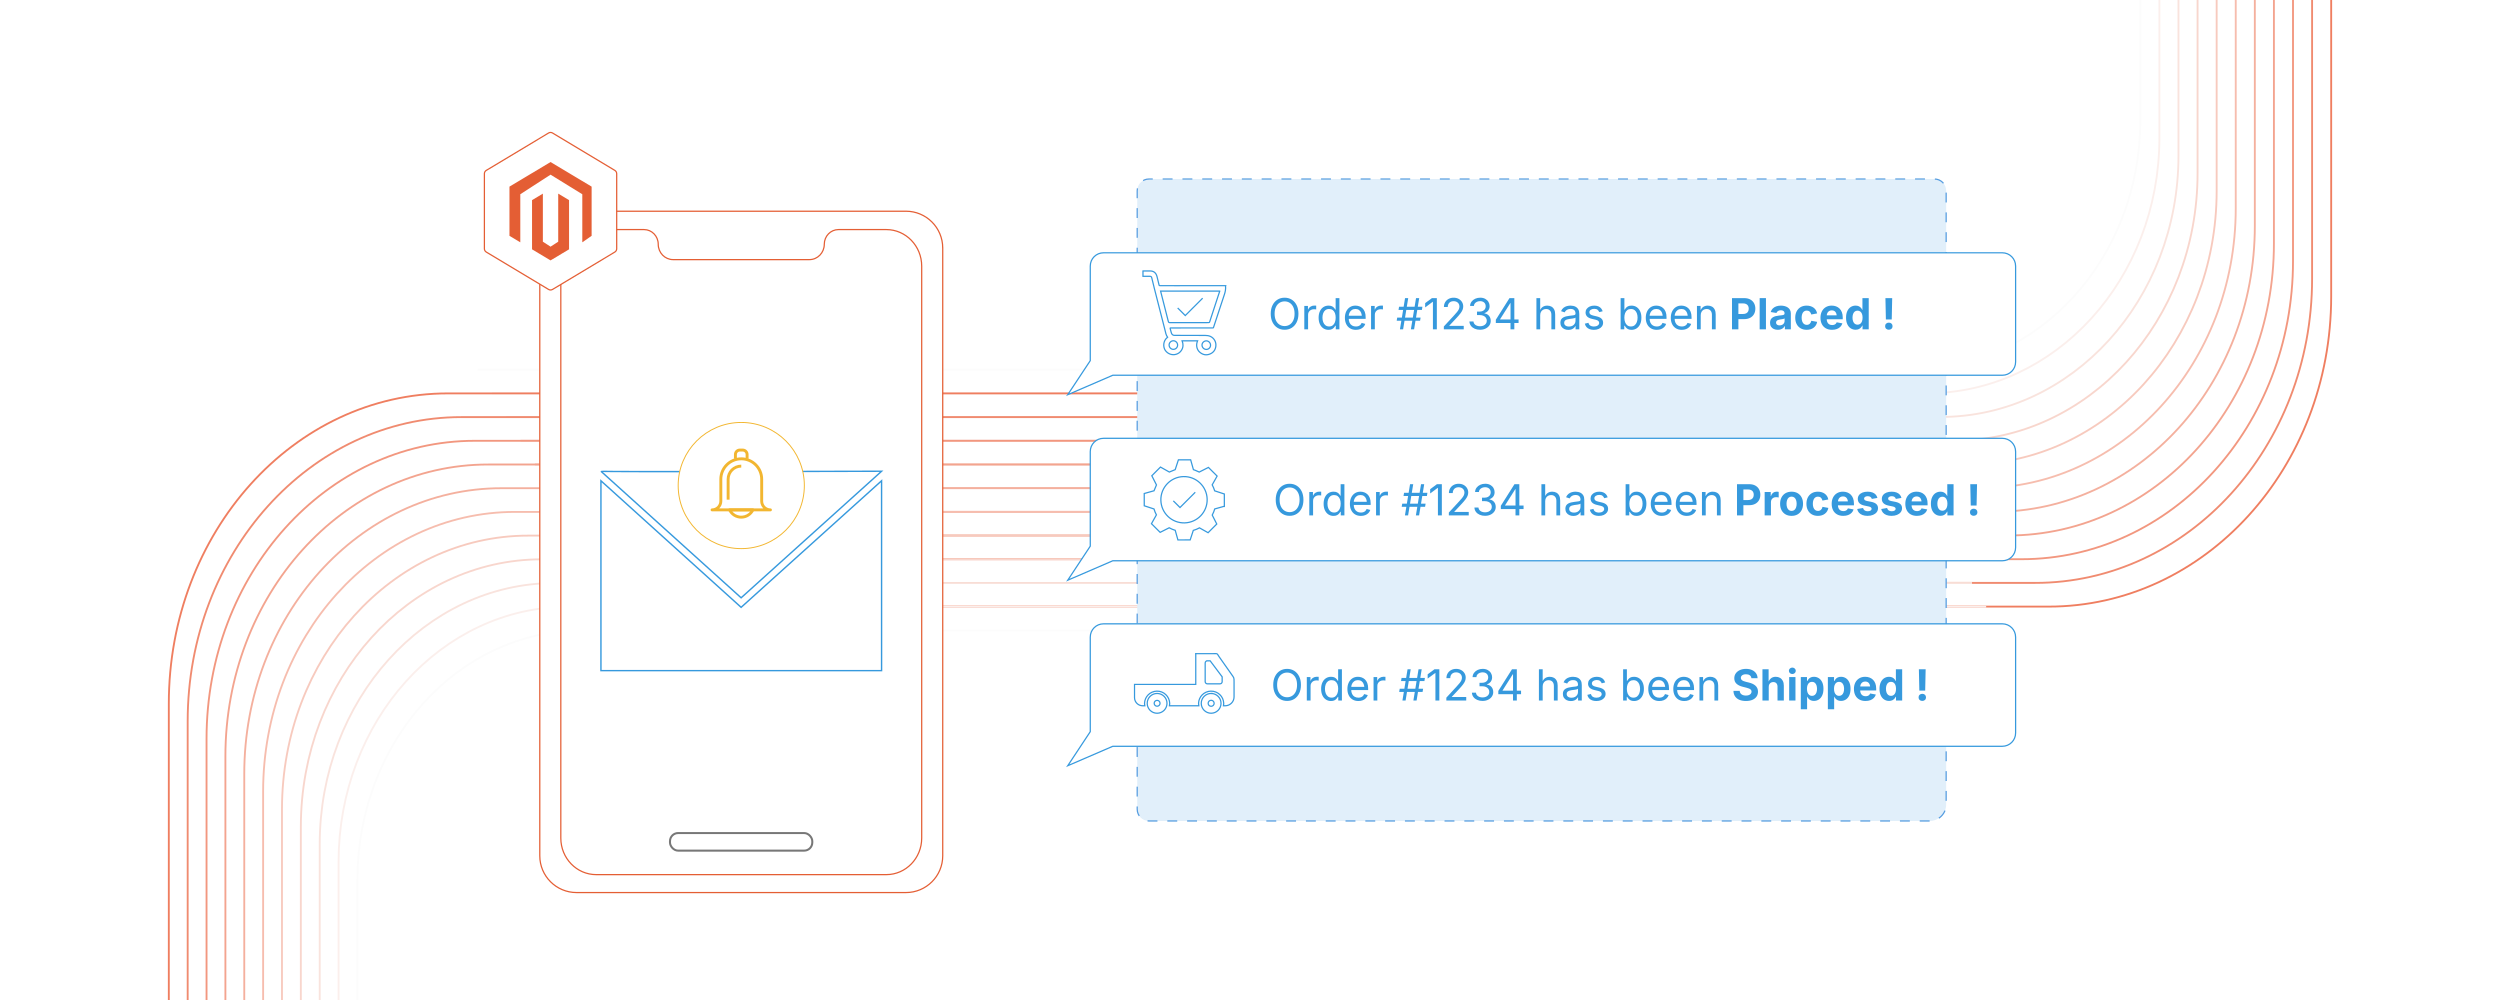 <?xml version="1.0" encoding="UTF-8"?><svg id="Layer_1" xmlns="http://www.w3.org/2000/svg" xmlns:xlink="http://www.w3.org/1999/xlink" viewBox="0 0 1000 400"><defs><filter id="drop-shadow-1" filterUnits="userSpaceOnUse"><feOffset dx="0" dy="5"/><feGaussianBlur result="blur" stdDeviation="4"/><feFlood flood-color="#333" flood-opacity=".09"/><feComposite in2="blur" operator="in"/><feComposite in="SourceGraphic"/></filter><filter id="drop-shadow-2" filterUnits="userSpaceOnUse"><feOffset dx="0" dy="5.722"/><feGaussianBlur result="blur-2" stdDeviation="4.577"/><feFlood flood-color="#333" flood-opacity=".09"/><feComposite in2="blur-2" operator="in"/><feComposite in="SourceGraphic"/></filter><filter id="drop-shadow-3" filterUnits="userSpaceOnUse"><feOffset dx="0" dy="5"/><feGaussianBlur result="blur-3" stdDeviation="4"/><feFlood flood-color="#333" flood-opacity=".09"/><feComposite in2="blur-3" operator="in"/><feComposite in="SourceGraphic"/></filter><filter id="drop-shadow-4" filterUnits="userSpaceOnUse"><feOffset dx="0" dy="5"/><feGaussianBlur result="blur-4" stdDeviation="4"/><feFlood flood-color="#333" flood-opacity=".09"/><feComposite in2="blur-4" operator="in"/><feComposite in="SourceGraphic"/></filter><filter id="drop-shadow-5" filterUnits="userSpaceOnUse"><feOffset dx="0" dy="5"/><feGaussianBlur result="blur-5" stdDeviation="4"/><feFlood flood-color="#333" flood-opacity=".09"/><feComposite in2="blur-5" operator="in"/><feComposite in="SourceGraphic"/></filter><filter id="drop-shadow-6" filterUnits="userSpaceOnUse"><feOffset dx="0" dy="5"/><feGaussianBlur result="blur-6" stdDeviation="4"/><feFlood flood-color="#333" flood-opacity=".09"/><feComposite in2="blur-6" operator="in"/><feComposite in="SourceGraphic"/></filter></defs><path d="M932.473,0v118.547c0,68.537-50.611,124.097-113.043,124.097H248.286" fill="none" stroke="#ef7e60" stroke-linejoin="round" stroke-width=".75"/><path d="M924.838,0v111.505c0,67.19-49.616,121.657-110.821,121.657H242.564" fill="none" stroke="#f08b70" stroke-linejoin="round" stroke-width=".75"/><path d="M917.203,0v104.463c0,65.842-48.621,119.218-108.598,119.218H236.842" fill="none" stroke="#f2977f" stroke-linejoin="round" stroke-width=".75"/><path d="M909.567,0v97.42c0,64.495-47.626,116.778-106.376,116.778H231.12" fill="none" stroke="#f3a48f" stroke-linejoin="round" stroke-width=".75"/><path d="M901.932,0v90.378c0,63.147-46.631,114.338-104.153,114.338H225.398" fill="none" stroke="#f4b09e" stroke-linejoin="round" stroke-width=".75"/><path d="M894.297,0v83.336c0,61.8-45.636,111.898-101.931,111.898H219.676" fill="none" stroke="#f6bdae" stroke-linejoin="round" stroke-width=".75"/><path d="M886.662,0v76.294c0,60.452-44.641,109.458-99.708,109.458H213.954" fill="none" stroke="#f7cabe" stroke-linejoin="round" stroke-width=".75"/><path d="M879.026,0v69.252c0,59.105-43.646,107.018-97.485,107.018H208.232" fill="none" stroke="#f8d6cd" stroke-linejoin="round" stroke-width=".75"/><path d="M871.391,0v62.21c0,57.757-42.651,104.578-95.263,104.578H202.51" fill="none" stroke="#f9e3dd" stroke-linejoin="round" stroke-width=".75"/><path d="M863.756,0v55.168c0,56.41-41.656,102.139-93.04,102.139H196.788" fill="none" stroke="#fbefec" stroke-linejoin="round" stroke-width=".75"/><path d="M856.12,0v48.126c0,55.062-40.661,99.699-90.818,99.699H191.065" fill="none" stroke="#fcfcfc" stroke-linejoin="round" stroke-width=".75"/><path d="M67.527,400l0-118.547c0-68.537,50.009-124.097,111.699-124.097l564.351 0" fill="none" stroke="#ef7e60" stroke-linejoin="round" stroke-width=".75"/><path d="M75.071,400l0-111.505c0-67.19,49.026-121.657,109.503-121.657l564.657 0" fill="none" stroke="#f08b70" stroke-linejoin="round" stroke-width=".75"/><path d="M82.616,400l0-104.463c0-65.842,48.043-119.218,107.306-119.217l564.962 0" fill="none" stroke="#f2977f" stroke-linejoin="round" stroke-width=".75"/><path d="M90.16,400l0-97.42c0-64.495,47.06-116.778,105.11-116.778l565.268 0" fill="none" stroke="#f3a48f" stroke-linejoin="round" stroke-width=".75"/><path d="M97.705,400l0-90.378c0-63.147,46.076-114.338,102.914-114.338l565.573 0" fill="none" stroke="#f4b09e" stroke-linejoin="round" stroke-width=".75"/><path d="M105.249,400l0-83.336c0-61.8,45.093-111.898,100.718-111.898l565.879 0" fill="none" stroke="#f6bdae" stroke-linejoin="round" stroke-width=".75"/><path d="M112.794,400l0-76.294c0-60.452,44.11-109.458,98.522-109.458l566.185 0" fill="none" stroke="#f7cabe" stroke-linejoin="round" stroke-width=".75"/><path d="M120.338,400l0-69.252c0-59.105,43.127-107.018,96.326-107.018l566.49 0" fill="none" stroke="#f8d6cd" stroke-linejoin="round" stroke-width=".75"/><path d="M127.883,400l0-62.21c0-57.757,42.143-104.578,94.13-104.578l566.796 0" fill="none" stroke="#f9e3dd" stroke-linejoin="round" stroke-width=".75"/><path d="M135.427,400l0-55.168c0-56.41,41.16-102.139,91.934-102.139l567.102 0" fill="none" stroke="#fbefec" stroke-linejoin="round" stroke-width=".75"/><path d="M142.972,400l0-48.126c0-55.062,40.177-99.699,89.738-99.699l567.407 0" fill="none" stroke="#fcfcfc" stroke-linejoin="round" stroke-width=".75"/><g filter="url(#drop-shadow-1)"><path d="M377.092,94.215v243.098c0,8.125-6.584,14.71-14.71,14.71h-131.758c-8.125,0-14.71-6.584-14.71-14.71V94.215c0-8.125,6.584-14.729,14.71-14.729h131.758c8.125,0,14.71,6.603,14.71,14.729Z" fill="#fff" stroke="#e45e34" stroke-miterlimit="10" stroke-width=".5"/><path d="M368.68,101.475v228.755c0,8.077-6.341,14.624-14.163,14.624h-116.029c-7.822,0-14.163-6.548-14.163-14.624V101.475c0-8.093,6.344-14.644,14.163-14.644h19.123c3.137,0,5.68,2.626,5.68,5.865v0c0,3.397,2.667,6.151,5.956,6.151h54.511c3.282,0,5.956-2.742,5.956-6.151v-0c0-3.239,2.543-5.865,5.68-5.865h19.123c7.819,0,14.163,6.551,14.163,14.644Z" fill="#fff" stroke="#e45e34" stroke-miterlimit="10" stroke-width=".5"/><rect x="267.999" y="328.223" width="56.916" height="7.03" rx="3.245" ry="3.245" fill="#fff" stroke="#777" stroke-miterlimit="10" stroke-width=".818"/></g><path d="M352.631,188.495l-56.181,50.626-56.073-50.626c.358.358,112.254 0,112.254 0Z" fill="#fff" stroke="#3699dd" stroke-miterlimit="10" stroke-width=".572"/><polygon points="352.629 192.309 352.629 268.248 240.375 268.248 240.375 192.309 296.448 242.935 352.629 192.309" fill="#fff" stroke="#3699dd" stroke-miterlimit="10" stroke-width=".572"/><g filter="url(#drop-shadow-2)"><circle cx="296.503" cy="188.494" r="25.234" fill="#fff" stroke="#f2b630" stroke-miterlimit="10" stroke-width=".389"/><g id="Layer_2"><g id="_1"><path d="M299.421,177.803h-1.167v-1.751c0-.645-.523-1.167-1.167-1.167h-1.167c-.645,0-1.167.523-1.167,1.167v1.751h-1.167v-1.751c0-1.289,1.045-2.334,2.334-2.334h1.167c1.289,0,2.334,1.045,2.334,2.334v1.751Z" fill="#f2b630" stroke-width="0"/><path d="M308.175,198.814h-23.345c-.322,0-.584-.261-.584-.584s.261-.584.584-.584c1.612,0,2.918-1.306,2.918-2.918v-8.754c0-4.835,3.919-8.754,8.754-8.754s8.754,3.919,8.754,8.754v8.754c0,1.612,1.306,2.918,2.918,2.918.322,0,.584.261.584.584s-.261.584-.584.584ZM287.685,197.646h17.637c-.786-.768-1.23-1.819-1.231-2.918v-8.754c0-4.19-3.397-7.587-7.587-7.587s-7.587,3.397-7.587,7.587v8.754c-.001,1.099-.445,2.151-1.231,2.918Z" fill="#f2b630" stroke-width="0"/><path d="M291.834,194.145h-1.167v-8.171c0-3.223,2.613-5.836,5.836-5.836v1.167c-2.579,0-4.669,2.09-4.669,4.669v8.171ZM296.503,201.732c-2.21.002-4.227-1.258-5.194-3.245-.095-.186-.084-.408.029-.584.111-.164.298-.261.496-.257h9.338c.202-0.0.389.103.496.274.104.181.104.403,0,.584-.968,1.971-2.97,3.221-5.165,3.227ZM292.89,198.814c1.577,1.995,4.473,2.334,6.468.757.281-.222.535-.476.757-.757h-7.225Z" fill="#f2b630" stroke-width="0"/></g></g></g><g filter="url(#drop-shadow-3)"><path d="M193.758,94.502v-30.03c0-.538.282-1.036.743-1.313l24.928-14.963c.485-.291,1.091-.291,1.576,0l24.928,14.963c.461.277.743.775.743,1.313v30.03c0,.538-.282,1.036-.743,1.313l-24.928,14.963c-.485.291-1.091.291-1.576,0l-24.928-14.963c-.461-.277-.743-.775-.743-1.313Z" fill="#fff" stroke="#e45e34" stroke-miterlimit="10" stroke-width=".5"/><g id="LOGO"><polygon points="236.648 69.651 236.648 89.333 232.921 91.929 232.921 72.699 220.217 64.867 208.119 72.699 208.119 91.929 203.786 89.333 203.786 69.651 220.217 59.811 236.648 69.651" fill="#e45e34" stroke-width="0"/><polygon points="227.62 75.047 227.62 94.728 224.623 96.522 220.217 99.162 215.808 96.522 212.814 94.728 212.814 75.047 217.147 72.45 217.147 91.68 220.217 93.666 223.286 91.68 223.286 72.45 227.62 75.047" fill="#e45e34" stroke-width="0"/></g></g><path d="M771.853,120.746h-312.264c-2.602,0-4.711-2.109-4.711-4.711v-39.721c0-2.602,2.109-4.711,4.711-4.711h314.163c2.602,0,4.711,2.109,4.711,4.711v37.823c0,3.65-2.959,6.609-6.609,6.609Z" fill="#e1effa" stroke-width="0"/><path d="M771.853,120.746h-312.264c-2.602,0-4.711-2.109-4.711-4.711v-39.721c0-2.602,2.109-4.711,4.711-4.711h314.163c2.602,0,4.711,2.109,4.711,4.711v37.823c0,3.65-2.959,6.609-6.609,6.609Z" fill="none" stroke="#559ce0" stroke-dasharray="0 0 3.96 3.96" stroke-miterlimit="10" stroke-width=".5"/><path d="M771.853,189.963h-312.264c-2.602,0-4.711-2.109-4.711-4.711v-39.721c0-2.602,2.109-4.711,4.711-4.711h314.163c2.602,0,4.711,2.109,4.711,4.711v37.823c0,3.65-2.959,6.609-6.609,6.609Z" fill="#e1effa" stroke-width="0"/><path d="M771.853,189.963h-312.264c-2.602,0-4.711-2.109-4.711-4.711v-39.721c0-2.602,2.109-4.711,4.711-4.711h314.163c2.602,0,4.711,2.109,4.711,4.711v37.823c0,3.65-2.959,6.609-6.609,6.609Z" fill="none" stroke="#559ce0" stroke-dasharray="0 0 3.96 3.96" stroke-miterlimit="10" stroke-width=".5"/><path d="M771.853,259.18h-312.264c-2.602,0-4.711-2.109-4.711-4.711v-39.721c0-2.602,2.109-4.711,4.711-4.711h314.163c2.602,0,4.711,2.109,4.711,4.711v37.823c0,3.65-2.959,6.609-6.609,6.609Z" fill="#e1effa" stroke-width="0"/><path d="M771.853,259.18h-312.264c-2.602,0-4.711-2.109-4.711-4.711v-39.721c0-2.602,2.109-4.711,4.711-4.711h314.163c2.602,0,4.711,2.109,4.711,4.711v37.823c0,3.65-2.959,6.609-6.609,6.609Z" fill="none" stroke="#559ce0" stroke-dasharray="0 0 3.96 3.96" stroke-miterlimit="10" stroke-width=".5"/><path d="M771.853,328.396h-312.264c-2.602,0-4.711-2.109-4.711-4.711v-39.721c0-2.602,2.109-4.711,4.711-4.711h314.163c2.602,0,4.711,2.109,4.711,4.711v37.823c0,3.65-2.959,6.609-6.609,6.609Z" fill="#e1effa" stroke-width="0"/><path d="M771.853,328.396h-312.264c-2.602,0-4.711-2.109-4.711-4.711v-39.721c0-2.602,2.109-4.711,4.711-4.711h314.163c2.602,0,4.711,2.109,4.711,4.711v37.823c0,3.65-2.959,6.609-6.609,6.609Z" fill="none" stroke="#559ce0" stroke-dasharray="0 0 3.96 3.96" stroke-miterlimit="10" stroke-width=".5"/><g filter="url(#drop-shadow-4)"><path d="M806.242,249.843v38.36c0,2.94-2.38,5.31-5.31,5.31h-355.815l-18.02,7.78,9.01-13.62v-37.83c0-2.94,2.37-5.31,5.31-5.31h359.515c2.93,0,5.31,2.37,5.31,5.31Z" fill="#fff" stroke="#3699dd" stroke-miterlimit="10" stroke-width=".5"/><path d="M514.841,275.377c-1.067,0-2.019-.259-2.854-.775-.835-.518-1.493-1.255-1.974-2.214-.481-.958-.722-2.097-.722-3.416,0-1.324.24-2.466.722-3.425.48-.958,1.139-1.697,1.974-2.217.836-.52,1.787-.779,2.854-.779s2.018.26,2.851.779,1.488,1.259,1.966,2.217c.478.959.717,2.101.717,3.425,0,1.319-.239,2.458-.717,3.416-.478.959-1.133,1.696-1.966,2.214-.833.517-1.783.775-2.851.775ZM514.841,273.901c.743,0,1.415-.188,2.017-.566.601-.377,1.078-.933,1.434-1.668.354-.734.532-1.633.532-2.695,0-1.073-.178-1.977-.532-2.712-.355-.734-.833-1.291-1.434-1.668-.602-.377-1.273-.566-2.017-.566-.749,0-1.425.19-2.028.57s-1.083.938-1.438,1.673c-.355.734-.533,1.636-.533,2.703,0,1.062.178,1.959.533,2.691.354.732.834,1.288,1.438,1.668s1.279.57,2.028.57Z" fill="#3699dd" stroke-width="0"/><path d="M522.721,275.209v-9.372h1.459v1.441h.101c.173-.475.482-.856.927-1.145.444-.287.945-.432,1.505-.432.111,0,.244.003.397.009.154.006.275.011.365.017v1.518c-.045-.012-.157-.028-.336-.051s-.368-.033-.569-.033c-.447,0-.849.094-1.203.281-.355.187-.633.444-.834.771-.201.327-.302.703-.302,1.128v5.868h-1.51Z" fill="#3699dd" stroke-width="0"/><path d="M532.412,275.41c-.776,0-1.464-.198-2.062-.595-.598-.397-1.064-.959-1.399-1.686-.336-.727-.503-1.587-.503-2.582,0-.989.169-1.846.507-2.569s.807-1.281,1.404-1.673c.598-.391,1.285-.587,2.062-.587.609,0,1.093.101,1.45.302.357.202.633.43.825.684.193.255.34.466.44.633h.117v-4.619h1.51v12.491h-1.459v-1.45h-.168c-.101.173-.25.39-.448.649s-.478.492-.839.696c-.36.204-.839.306-1.438.306ZM532.639,274.06c.57,0,1.051-.149,1.442-.448.391-.299.687-.714.888-1.245s.302-1.143.302-1.836-.099-1.298-.297-1.815c-.198-.517-.493-.92-.885-1.211s-.875-.436-1.45-.436c-.593,0-1.086.153-1.479.461-.395.307-.689.722-.885,1.244-.195.523-.293,1.108-.293,1.757,0,.653.099,1.248.297,1.781.199.534.496.959.894,1.274.396.315.886.474,1.467.474Z" fill="#3699dd" stroke-width="0"/><path d="M543.353,275.41c-.905,0-1.687-.201-2.343-.604-.657-.402-1.163-.964-1.518-1.686-.355-.721-.532-1.562-.532-2.522,0-.962.173-1.809.52-2.541.347-.731.837-1.305,1.472-1.718.634-.414,1.376-.621,2.226-.621.497,0,.987.083,1.471.248s.923.43,1.316.796c.395.366.708.849.943,1.446.234.598.352,1.33.352,2.196v.629h-7.276v-1.274h6.464l-.704.47c0-.615-.097-1.161-.29-1.639-.192-.479-.479-.853-.858-1.124-.381-.271-.853-.406-1.417-.406s-1.048.139-1.45.415-.71.637-.923,1.081c-.212.444-.318.921-.318,1.43v.847c0,.693.12,1.281.36,1.765s.577.85,1.011,1.099c.433.248.935.373,1.505.373.368,0,.704-.054,1.006-.16.302-.105.562-.267.779-.481s.386-.482.503-.801l1.459.402c-.146.47-.392.883-.738,1.241-.347.357-.775.637-1.286.838-.512.201-1.089.302-1.731.302Z" fill="#3699dd" stroke-width="0"/><path d="M549.422,275.209v-9.372h1.459v1.441h.101c.173-.475.482-.856.927-1.145.444-.287.945-.432,1.505-.432.111,0,.244.003.397.009.154.006.275.011.365.017v1.518c-.045-.012-.157-.028-.336-.051s-.368-.033-.569-.033c-.447,0-.849.094-1.203.281-.355.187-.633.444-.834.771-.201.327-.302.703-.302,1.128v5.868h-1.51Z" fill="#3699dd" stroke-width="0"/><path d="M559.675,271.764l.209-1.258h9.356l-.21,1.258h-9.355ZM560.412,267.437l.21-1.274h9.339l-.192,1.274h-9.356ZM560.974,275.209l2.046-12.491h1.266l-2.045,12.491h-1.267ZM565.351,275.209l2.062-12.491h1.267l-2.046,12.491h-1.282Z" fill="#3699dd" stroke-width="0"/><path d="M575.737,262.718v12.491h-1.568v-11.016h-.084l-3.018,2.238v-1.71l2.716-2.004h1.954Z" fill="#3699dd" stroke-width="0"/><path d="M578.537,275.209v-1.148l4.149-4.502c.464-.503.85-.944,1.157-1.324s.539-.742.695-1.086c.157-.344.235-.708.235-1.094,0-.437-.104-.813-.311-1.132s-.486-.563-.838-.733c-.353-.171-.752-.256-1.199-.256-.475,0-.887.097-1.236.289-.35.193-.619.464-.809.813-.19.35-.285.759-.285,1.228h-1.526c0-.737.171-1.386.512-1.944s.805-.993,1.392-1.304,1.252-.465,1.995-.465,1.401.154,1.975.465c.572.311,1.022.728,1.35,1.253s.49,1.115.49,1.77c0,.452-.081.893-.243,1.32-.162.427-.447.912-.855,1.454-.407.542-.98,1.204-1.718,1.987l-2.733,2.908v.101h5.76v1.4h-7.956Z" fill="#3699dd" stroke-width="0"/><path d="M593.039,275.377c-.816,0-1.54-.14-2.171-.42-.632-.279-1.134-.667-1.505-1.165-.372-.497-.571-1.075-.6-1.735h1.609c.034.397.169.739.407,1.027.237.288.55.509.938.662s.82.23,1.295.23c.525,0,.991-.091,1.396-.272s.725-.438.96-.767c.234-.33.352-.71.352-1.141,0-.452-.113-.851-.34-1.194-.226-.344-.555-.613-.984-.81-.431-.195-.956-.293-1.576-.293h-1.015v-1.383h1.015c.486,0,.915-.089,1.287-.265.371-.176.66-.423.867-.742.207-.318.311-.692.311-1.123,0-.413-.091-.773-.272-1.081s-.44-.547-.775-.717c-.336-.171-.729-.256-1.183-.256-.425,0-.822.077-1.194.23-.372.154-.677.373-.914.658s-.364.632-.381,1.039h-1.534c.022-.653.218-1.229.587-1.727.368-.497.856-.886,1.463-1.165s1.275-.419,2.008-.419c.776,0,1.445.156,2.008.469.562.313.993.724,1.295,1.232s.452,1.06.452,1.651c0,.704-.186,1.303-.557,1.794-.372.492-.877.833-1.514,1.023v.101c.531.084.985.263,1.362.536.377.274.665.62.863,1.04.198.419.298.891.298,1.416,0,.683-.185,1.291-.554,1.828-.368.536-.874.96-1.517,1.27-.644.311-1.372.466-2.188.466Z" fill="#3699dd" stroke-width="0"/><path d="M599.327,272.669v-1.3l5.466-8.651h.964v1.995h-.646l-4.082,6.455v.101h7.394v1.4h-9.096ZM605.204,275.209v-2.926l.008-.612v-8.953h1.518v12.491h-1.525Z" fill="#3699dd" stroke-width="0"/><path d="M617.075,269.592v5.617h-1.51v-12.491h1.51v5.391h-.261c.285-.866.692-1.48,1.22-1.845.528-.363,1.147-.545,1.857-.545.632,0,1.187.131,1.664.391s.85.65,1.115,1.173c.265.523.397,1.181.397,1.975v5.952h-1.517v-5.826c0-.721-.189-1.285-.566-1.693s-.893-.612-1.547-.612c-.447,0-.85.098-1.207.294-.357.195-.64.48-.847.854-.207.375-.31.83-.31,1.366Z" fill="#3699dd" stroke-width="0"/><path d="M628.341,275.427c-.592,0-1.13-.111-1.613-.335s-.868-.551-1.153-.981c-.284-.43-.427-.952-.427-1.567,0-.536.105-.973.318-1.308.212-.335.496-.6.851-.792.354-.193.747-.337,1.178-.432.431-.096.863-.171,1.3-.227.559-.072,1.015-.129,1.366-.168.353-.039.613-.105.784-.201.17-.095.256-.257.256-.486v-.05c0-.392-.073-.723-.219-.993-.146-.271-.363-.479-.653-.625-.291-.146-.654-.218-1.09-.218-.447,0-.83.069-1.148.209-.318.141-.577.314-.775.524-.199.21-.349.423-.449.642l-1.45-.479c.24-.569.564-1.016.973-1.337s.858-.549,1.35-.684c.492-.134.979-.201,1.459-.201.312,0,.669.038,1.068.113.399.076.785.226,1.157.449s.679.555.922.993.365,1.024.365,1.756v6.179h-1.484v-1.274h-.101c-.105.218-.276.443-.511.675-.235.232-.54.427-.914.583-.375.156-.827.234-1.358.234ZM628.601,274.094c.56,0,1.031-.108,1.417-.327.386-.218.679-.501.881-.851.201-.349.302-.714.302-1.094v-1.3c-.062.073-.196.139-.403.197-.206.059-.442.11-.708.155s-.522.082-.771.113c-.248.03-.445.055-.591.071-.363.045-.703.121-1.019.23-.315.108-.568.268-.759.478-.189.21-.285.493-.285.851,0,.324.084.596.252.813s.396.383.688.495c.29.111.623.167.997.167Z" fill="#3699dd" stroke-width="0"/><path d="M638.543,275.41c-.643,0-1.214-.094-1.714-.281-.5-.187-.912-.465-1.236-.834-.324-.368-.542-.821-.654-1.357l1.434-.344c.134.514.387.892.759,1.132.371.24.837.36,1.396.36.654,0,1.175-.14,1.563-.42.389-.279.583-.611.583-.997,0-.324-.113-.594-.34-.809-.227-.216-.571-.376-1.035-.482l-1.56-.369c-.85-.201-1.48-.513-1.895-.935-.413-.422-.62-.963-.62-1.622,0-.536.151-1.01.453-1.421s.714-.732,1.236-.964c.522-.232,1.116-.349,1.781-.349.643,0,1.188.097,1.639.29.45.192.816.458,1.099.796s.493.729.633,1.17l-1.366.352c-.129-.335-.343-.64-.642-.914-.299-.273-.75-.41-1.354-.41-.56,0-1.024.129-1.396.386-.371.257-.558.581-.558.973,0,.346.126.624.378.834.251.209.65.378,1.198.507l1.417.335c.85.201,1.479.514,1.886.936.408.422.612.954.612,1.597,0,.548-.155,1.035-.465,1.463-.311.428-.743.765-1.3,1.01-.556.246-1.2.369-1.933.369Z" fill="#3699dd" stroke-width="0"/><path d="M653.601,275.41c-.593,0-1.07-.102-1.434-.306s-.643-.437-.839-.696c-.195-.26-.347-.477-.452-.649h-.168v1.45h-1.459v-12.491h1.51v4.619h.117c.105-.167.254-.378.444-.633.189-.254.464-.481.821-.684.357-.201.841-.302,1.45-.302.782,0,1.472.196,2.066.587.596.392,1.062.949,1.4,1.673.338.724.507,1.58.507,2.569,0,.995-.168,1.855-.503,2.582s-.801,1.288-1.396,1.686c-.596.396-1.284.595-2.066.595ZM653.374,274.06c.587,0,1.077-.158,1.471-.474.395-.315.69-.74.889-1.274.198-.533.298-1.128.298-1.781,0-.648-.098-1.233-.293-1.757-.196-.522-.491-.938-.885-1.244-.394-.308-.888-.461-1.479-.461-.576,0-1.06.145-1.45.436-.392.291-.687.694-.885,1.211-.198.518-.298,1.122-.298,1.815s.101,1.305.302,1.836.499.946.894,1.245c.394.299.873.448,1.438.448Z" fill="#3699dd" stroke-width="0"/><path d="M663.702,275.41c-.905,0-1.687-.201-2.343-.604-.657-.402-1.163-.964-1.518-1.686-.355-.721-.532-1.562-.532-2.522,0-.962.173-1.809.52-2.541.347-.731.837-1.305,1.472-1.718.634-.414,1.376-.621,2.226-.621.497,0,.987.083,1.471.248s.923.43,1.316.796c.395.366.708.849.943,1.446.234.598.352,1.33.352,2.196v.629h-7.276v-1.274h6.464l-.704.47c0-.615-.097-1.161-.29-1.639-.192-.479-.479-.853-.858-1.124-.381-.271-.853-.406-1.417-.406s-1.048.139-1.45.415-.71.637-.923,1.081c-.212.444-.318.921-.318,1.43v.847c0,.693.12,1.281.36,1.765s.577.85,1.011,1.099c.433.248.935.373,1.505.373.368,0,.704-.054,1.006-.16.302-.105.562-.267.779-.481s.386-.482.503-.801l1.459.402c-.146.47-.392.883-.738,1.241-.347.357-.775.637-1.286.838-.512.201-1.089.302-1.731.302Z" fill="#3699dd" stroke-width="0"/><path d="M673.711,275.41c-.905,0-1.687-.201-2.343-.604-.657-.402-1.163-.964-1.518-1.686-.355-.721-.532-1.562-.532-2.522,0-.962.173-1.809.52-2.541.347-.731.837-1.305,1.472-1.718.634-.414,1.376-.621,2.226-.621.497,0,.987.083,1.471.248s.923.43,1.316.796c.395.366.708.849.943,1.446.234.598.352,1.33.352,2.196v.629h-7.276v-1.274h6.464l-.704.47c0-.615-.097-1.161-.29-1.639-.192-.479-.479-.853-.858-1.124-.381-.271-.853-.406-1.417-.406s-1.048.139-1.45.415-.71.637-.923,1.081c-.212.444-.318.921-.318,1.43v.847c0,.693.12,1.281.36,1.765s.577.85,1.011,1.099c.433.248.935.373,1.505.373.368,0,.704-.054,1.006-.16.302-.105.562-.267.779-.481s.386-.482.503-.801l1.459.402c-.146.47-.392.883-.738,1.241-.347.357-.775.637-1.286.838-.512.201-1.089.302-1.731.302Z" fill="#3699dd" stroke-width="0"/><path d="M681.29,269.592v5.617h-1.51v-9.372h1.45l.009,2.271h-.21c.285-.866.692-1.48,1.22-1.845.528-.363,1.147-.545,1.857-.545.632,0,1.185.131,1.66.391.475.26.845.65,1.11,1.173.266.523.398,1.181.398,1.975v5.952h-1.509v-5.826c0-.721-.189-1.285-.566-1.693s-.893-.612-1.547-.612c-.447,0-.85.098-1.207.294-.357.195-.64.48-.847.854-.207.375-.31.83-.31,1.366Z" fill="#3699dd" stroke-width="0"/><path d="M698.375,275.393c-1.001,0-1.871-.154-2.611-.461-.74-.308-1.317-.763-1.731-1.367-.413-.604-.632-1.347-.653-2.229h2.489c.034.419.159.77.378,1.052.218.282.508.493.871.633.363.141.774.21,1.232.21s.856-.065,1.195-.197c.338-.131.602-.316.792-.558.189-.24.285-.52.285-.838,0-.285-.086-.523-.256-.717-.171-.192-.415-.359-.733-.499-.319-.14-.707-.263-1.166-.368l-1.374-.344c-1.057-.258-1.884-.661-2.481-1.212-.599-.55-.897-1.278-.897-2.184,0-.755.202-1.414.607-1.979s.962-1.003,1.669-1.316c.707-.312,1.513-.469,2.418-.469.923,0,1.728.157,2.415.474.688.315,1.224.754,1.609,1.315s.584,1.209.595,1.941h-2.473c-.045-.503-.259-.892-.642-1.166-.383-.273-.893-.41-1.529-.41-.431,0-.8.062-1.107.185-.307.123-.54.293-.699.511s-.239.467-.239.746c0,.308.092.563.276.768s.431.368.738.494c.307.126.634.23.98.314l1.132.276c.525.118,1.015.277,1.467.479.453.201.85.448,1.19.741.341.294.605.642.792,1.044.188.402.281.866.281,1.392,0,.755-.19,1.413-.57,1.975s-.931.996-1.651,1.304c-.721.307-1.587.461-2.599.461Z" fill="#3699dd" stroke-width="0"/><path d="M707.495,269.785v5.424h-2.515v-12.491h2.465v5.458h-.201c.245-.782.618-1.388,1.119-1.815.5-.428,1.146-.642,1.94-.642.648,0,1.214.142,1.697.424s.859.688,1.128,1.216.402,1.158.402,1.89v5.961h-2.523v-5.524c0-.581-.149-1.037-.448-1.366-.299-.33-.714-.495-1.245-.495-.353,0-.667.077-.943.23-.276.154-.491.376-.646.667-.153.29-.23.646-.23,1.064Z" fill="#3699dd" stroke-width="0"/><path d="M716.927,264.612c-.38,0-.704-.125-.972-.377-.269-.252-.402-.556-.402-.914,0-.357.134-.662.402-.913.268-.252.592-.378.972-.378.381,0,.706.126.978.378.271.251.406.556.406.913,0,.358-.136.662-.406.914-.271.252-.597.377-.978.377ZM715.67,275.209v-9.372h2.515v9.372h-2.515Z" fill="#3699dd" stroke-width="0"/><path d="M720.322,278.713v-12.876h2.473v1.575h.117c.118-.245.284-.5.499-.763s.499-.483.851-.662c.353-.179.794-.269,1.325-.269.692,0,1.327.18,1.902.537.576.357,1.036.895,1.38,1.609.344.716.516,1.606.516,2.674,0,1.04-.168,1.919-.504,2.637-.335.719-.79,1.264-1.366,1.635-.575.372-1.224.558-1.944.558-.509,0-.939-.087-1.291-.26-.353-.173-.639-.387-.859-.642-.221-.254-.39-.507-.508-.759h-.075v5.005h-2.515ZM724.799,273.348c.436,0,.804-.12,1.103-.36s.525-.572.679-.997.23-.911.23-1.459-.077-1.031-.23-1.45-.379-.749-.675-.989-.665-.36-1.106-.36c-.431,0-.797.116-1.099.348-.302.232-.53.556-.688.973-.156.416-.234.909-.234,1.479,0,.564.08,1.058.239,1.479s.39.75.691.985c.302.234.665.352,1.09.352Z" fill="#3699dd" stroke-width="0"/><path d="M731.145,278.713v-12.876h2.473v1.575h.117c.118-.245.284-.5.499-.763s.499-.483.851-.662c.353-.179.794-.269,1.325-.269.692,0,1.327.18,1.902.537.576.357,1.036.895,1.38,1.609.344.716.516,1.606.516,2.674,0,1.04-.168,1.919-.504,2.637-.335.719-.79,1.264-1.366,1.635-.575.372-1.224.558-1.944.558-.509,0-.939-.087-1.291-.26-.353-.173-.639-.387-.859-.642-.221-.254-.39-.507-.508-.759h-.075v5.005h-2.515ZM735.621,273.348c.436,0,.804-.12,1.103-.36s.525-.572.679-.997.23-.911.23-1.459-.077-1.031-.23-1.45-.379-.749-.675-.989-.665-.36-1.106-.36c-.431,0-.797.116-1.099.348-.302.232-.53.556-.688.973-.156.416-.234.909-.234,1.479,0,.564.08,1.058.239,1.479s.39.75.691.985c.302.234.665.352,1.09.352Z" fill="#3699dd" stroke-width="0"/><path d="M746.201,275.393c-.956,0-1.78-.195-2.473-.587-.693-.392-1.226-.947-1.598-1.668-.371-.722-.558-1.576-.558-2.565,0-.967.185-1.813.554-2.54s.892-1.294,1.567-1.702c.677-.408,1.47-.612,2.381-.612.615,0,1.188.099,1.719.294s.998.49,1.4.885c.402.394.717.887.942,1.479.227.592.34,1.291.34,2.096v.704h-7.872v-1.576h6.64l-1.174.419c0-.486-.074-.909-.222-1.27-.148-.36-.369-.641-.662-.839-.294-.198-.655-.297-1.086-.297-.436,0-.807.101-1.111.302s-.535.474-.691.817c-.156.343-.234.736-.234,1.178v1.114c0,.543.091.998.272,1.367.182.368.436.646.763.829.327.185.708.277,1.145.277.296,0,.564-.042.805-.126s.445-.208.616-.373c.17-.165.3-.367.39-.607l2.28.427c-.15.515-.414.966-.788,1.354s-.843.688-1.404.901c-.562.212-1.208.318-1.94.318Z" fill="#3699dd" stroke-width="0"/><path d="M755.615,275.368c-.715,0-1.362-.186-1.94-.558-.578-.371-1.035-.916-1.371-1.635-.335-.718-.503-1.597-.503-2.637,0-1.067.174-1.958.521-2.674.346-.715.807-1.252,1.383-1.609.575-.357,1.21-.537,1.903-.537.53,0,.972.09,1.324.269s.637.399.855.662c.218.263.38.518.486.763h.083v-4.694h2.516v12.491h-2.474v-1.501h-.125c-.112.252-.278.505-.499.759-.221.255-.508.469-.859.642-.353.173-.785.26-1.3.26ZM756.396,273.348c.424,0,.788-.117,1.09-.352.302-.235.53-.563.687-.985.157-.422.235-.915.235-1.479,0-.57-.077-1.063-.23-1.479-.154-.417-.382-.74-.684-.973-.302-.231-.668-.348-1.098-.348-.442,0-.812.12-1.111.36s-.523.57-.675.989c-.15.419-.227.902-.227,1.45s.077,1.034.23,1.459c.154.425.381.757.68.997s.666.36,1.103.36Z" fill="#3699dd" stroke-width="0"/><path d="M768.911,275.368c-.436,0-.792-.131-1.068-.394-.277-.263-.415-.604-.415-1.023,0-.425.138-.768.415-1.031.276-.262.633-.394,1.068-.394.441,0,.801.132,1.077.394.277.264.415.606.415,1.031,0,.42-.138.761-.415,1.023-.276.263-.636.394-1.077.394ZM767.737,271.252l-.184-8.534h2.707l-.185,8.534h-2.339Z" fill="#3699dd" stroke-width="0"/><path d="M478.285,256.464h7.074c1.753,0,1.339-.207,2.3,1.242l4.922,6.996c1.03,1.523,1.044,1.196,1.044,3.022v6.04c-.005,1.957-1.59,3.541-3.546,3.546h-.681c.061-.32.092-.645.092-.971-.084-2.78-2.406-4.966-5.187-4.882-2.662.08-4.802,2.22-4.882,4.882-.001.326.032.651.097.971h-11.729c.061-.32.092-.645.092-.971-.084-2.78-2.406-4.966-5.187-4.882-2.662.08-4.802,2.22-4.882,4.882-.001.326.032.651.097.971h-.842c-1.795-.008-3.249-1.461-3.257-3.257v-5.29h24.494v-12.3h-.018ZM484.458,272.383c2.185.003,3.954,1.776,3.951,3.96-.003,2.185-1.776,3.954-3.96,3.951-2.183-.003-3.951-1.773-3.951-3.956,0-2.185,1.771-3.956,3.956-3.956.002,0,.003,0,.005 0ZM462.839,272.383c2.185,0,3.956,1.771,3.956,3.956s-1.771,3.956-3.956,3.956-3.956-1.771-3.956-3.956h0c0-2.185,1.771-3.956,3.956-3.956ZM462.839,275.143c.648-.003,1.175.521,1.178,1.168.003.648-.521,1.175-1.168,1.178-.648.003-1.175-.521-1.178-1.168-0-.002-0-.003-0-.005,0-.648.525-1.173,1.173-1.173h0-.005ZM484.458,275.116c.663,0,1.201.538,1.201,1.201s-.538,1.201-1.201,1.201c-.663,0-1.201-.538-1.201-1.201s.537-1.201,1.201-1.201h0ZM482.931,259.325h1.132l4.802,6.407v1.946c0.0.473-.382.858-.856.86h-5.06c-.486-.003-.879-.397-.879-.883v-7.452c.003-.484.394-.876.879-.879h-.018Z" fill="#fff" fill-rule="evenodd" stroke="#3699dd" stroke-miterlimit="10" stroke-width=".5"/></g><g filter="url(#drop-shadow-5)"><path d="M806.242,175.637v38.36c0,2.94-2.38,5.31-5.31,5.31h-355.815l-18.02,7.78,9.01-13.62v-37.83c0-2.94,2.37-5.31,5.31-5.31h359.515c2.93,0,5.31,2.37,5.31,5.31Z" fill="#fff" stroke="#3699dd" stroke-miterlimit="10" stroke-width=".5"/><path d="M515.842,201.33c-1.067,0-2.019-.259-2.854-.775-.835-.518-1.493-1.255-1.974-2.214-.481-.958-.722-2.097-.722-3.416,0-1.324.24-2.466.722-3.425.48-.958,1.139-1.697,1.974-2.217.836-.52,1.787-.779,2.854-.779s2.018.26,2.851.779,1.488,1.259,1.966,2.217c.478.959.717,2.101.717,3.425,0,1.319-.239,2.458-.717,3.416-.478.959-1.133,1.696-1.966,2.214-.833.517-1.783.775-2.851.775ZM515.842,199.854c.743,0,1.415-.188,2.017-.566.601-.377,1.078-.933,1.434-1.668.354-.734.532-1.633.532-2.695,0-1.073-.178-1.977-.532-2.712-.355-.734-.833-1.291-1.434-1.668-.602-.377-1.273-.566-2.017-.566-.749,0-1.425.19-2.028.57s-1.083.938-1.438,1.673c-.355.734-.533,1.636-.533,2.703,0,1.062.178,1.959.533,2.691.354.732.834,1.288,1.438,1.668s1.279.57,2.028.57Z" fill="#3699dd" stroke-width="0"/><path d="M523.722,201.162v-9.372h1.459v1.441h.101c.173-.475.482-.856.927-1.145.444-.287.945-.432,1.505-.432.111,0,.244.003.397.009.154.006.275.011.365.017v1.518c-.045-.012-.157-.028-.336-.051s-.368-.033-.569-.033c-.447,0-.849.094-1.203.281-.355.187-.633.444-.834.771-.201.327-.302.703-.302,1.128v5.868h-1.51Z" fill="#3699dd" stroke-width="0"/><path d="M533.413,201.363c-.776,0-1.464-.198-2.062-.595-.598-.397-1.064-.959-1.399-1.686-.336-.727-.503-1.587-.503-2.582,0-.989.169-1.846.507-2.569s.807-1.281,1.404-1.673c.598-.391,1.285-.587,2.062-.587.609,0,1.093.101,1.45.302.357.202.633.43.825.684.193.255.34.466.44.633h.117v-4.619h1.51v12.491h-1.459v-1.45h-.168c-.101.173-.25.39-.448.649s-.478.492-.839.696c-.36.204-.839.306-1.438.306ZM533.64,200.014c.57,0,1.051-.149,1.442-.448.391-.299.687-.714.888-1.245s.302-1.143.302-1.836-.099-1.298-.297-1.815c-.198-.517-.493-.92-.885-1.211s-.875-.436-1.45-.436c-.593,0-1.086.153-1.479.461-.395.307-.689.722-.885,1.244-.195.523-.293,1.108-.293,1.757,0,.653.099,1.248.297,1.781.199.534.496.959.894,1.274.396.315.886.474,1.467.474Z" fill="#3699dd" stroke-width="0"/><path d="M544.354,201.363c-.905,0-1.687-.201-2.343-.604-.657-.402-1.163-.964-1.518-1.686-.355-.721-.532-1.562-.532-2.522,0-.962.173-1.809.52-2.541.347-.731.837-1.305,1.472-1.718.634-.414,1.376-.621,2.226-.621.497,0,.987.083,1.471.248s.923.43,1.316.796c.395.366.708.849.943,1.446.234.598.352,1.33.352,2.196v.629h-7.276v-1.274h6.464l-.704.47c0-.615-.097-1.161-.29-1.639-.192-.479-.479-.853-.858-1.124-.381-.271-.853-.406-1.417-.406s-1.048.139-1.45.415-.71.637-.923,1.081c-.212.444-.318.921-.318,1.43v.847c0,.693.12,1.281.36,1.765s.577.85,1.011,1.099c.433.248.935.373,1.505.373.368,0,.704-.054,1.006-.16.302-.105.562-.267.779-.481s.386-.482.503-.801l1.459.402c-.146.47-.392.883-.738,1.241-.347.357-.775.637-1.286.838-.512.201-1.089.302-1.731.302Z" fill="#3699dd" stroke-width="0"/><path d="M550.423,201.162v-9.372h1.459v1.441h.101c.173-.475.482-.856.927-1.145.444-.287.945-.432,1.505-.432.111,0,.244.003.397.009.154.006.275.011.365.017v1.518c-.045-.012-.157-.028-.336-.051s-.368-.033-.569-.033c-.447,0-.849.094-1.203.281-.355.187-.633.444-.834.771-.201.327-.302.703-.302,1.128v5.868h-1.51Z" fill="#3699dd" stroke-width="0"/><path d="M560.676,197.717l.209-1.258h9.356l-.21,1.258h-9.355ZM561.413,193.391l.21-1.274h9.339l-.192,1.274h-9.356ZM561.975,201.162l2.046-12.491h1.266l-2.045,12.491h-1.267ZM566.352,201.162l2.062-12.491h1.267l-2.046,12.491h-1.282Z" fill="#3699dd" stroke-width="0"/><path d="M576.738,188.671v12.491h-1.568v-11.016h-.084l-3.018,2.238v-1.71l2.716-2.004h1.954Z" fill="#3699dd" stroke-width="0"/><path d="M579.538,201.162v-1.148l4.149-4.502c.464-.503.85-.944,1.157-1.324s.539-.742.695-1.086c.157-.344.235-.708.235-1.094,0-.437-.104-.813-.311-1.132s-.486-.563-.838-.733c-.353-.171-.752-.256-1.199-.256-.475,0-.887.097-1.236.289-.35.193-.619.464-.809.813-.19.35-.285.759-.285,1.228h-1.526c0-.737.171-1.386.512-1.944s.805-.993,1.392-1.304,1.252-.465,1.995-.465,1.401.154,1.975.465c.572.311,1.022.728,1.35,1.253s.49,1.115.49,1.77c0,.452-.081.893-.243,1.32-.162.427-.447.912-.855,1.454-.407.542-.98,1.204-1.718,1.987l-2.733,2.908v.101h5.76v1.4h-7.956Z" fill="#3699dd" stroke-width="0"/><path d="M594.04,201.33c-.816,0-1.54-.14-2.171-.42-.632-.279-1.134-.667-1.505-1.165-.372-.497-.571-1.075-.6-1.735h1.609c.034.397.169.739.407,1.027.237.288.55.509.938.662s.82.23,1.295.23c.525,0,.991-.091,1.396-.272s.725-.438.96-.767c.234-.33.352-.71.352-1.141,0-.452-.113-.851-.34-1.194-.226-.344-.555-.613-.984-.81-.431-.195-.956-.293-1.576-.293h-1.015v-1.383h1.015c.486,0,.915-.089,1.287-.265.371-.176.66-.423.867-.742.207-.318.311-.692.311-1.123,0-.413-.091-.773-.272-1.081s-.44-.547-.775-.717c-.336-.171-.729-.256-1.183-.256-.425,0-.822.077-1.194.23-.372.154-.677.373-.914.658s-.364.632-.381,1.039h-1.534c.022-.653.218-1.229.587-1.727.368-.497.856-.886,1.463-1.165s1.275-.419,2.008-.419c.776,0,1.445.156,2.008.469.562.313.993.724,1.295,1.232s.452,1.06.452,1.651c0,.704-.186,1.303-.557,1.794-.372.492-.877.833-1.514,1.023v.101c.531.084.985.263,1.362.536.377.274.665.62.863,1.04.198.419.298.891.298,1.416,0,.683-.185,1.291-.554,1.828-.368.536-.874.96-1.517,1.27-.644.311-1.372.466-2.188.466Z" fill="#3699dd" stroke-width="0"/><path d="M600.328,198.622v-1.3l5.466-8.651h.964v1.995h-.646l-4.082,6.455v.101h7.394v1.4h-9.096ZM606.205,201.162v-2.926l.008-.612v-8.953h1.518v12.491h-1.525Z" fill="#3699dd" stroke-width="0"/><path d="M618.076,195.545v5.617h-1.51v-12.491h1.51v5.391h-.261c.285-.866.692-1.48,1.22-1.845.528-.363,1.147-.545,1.857-.545.632,0,1.187.131,1.664.391s.85.65,1.115,1.173c.265.523.397,1.181.397,1.975v5.952h-1.517v-5.826c0-.721-.189-1.285-.566-1.693s-.893-.612-1.547-.612c-.447,0-.85.098-1.207.294-.357.195-.64.48-.847.854-.207.375-.31.83-.31,1.366Z" fill="#3699dd" stroke-width="0"/><path d="M629.342,201.38c-.592,0-1.13-.111-1.613-.335s-.868-.551-1.153-.981c-.284-.43-.427-.952-.427-1.567,0-.536.105-.973.318-1.308.212-.335.496-.6.851-.792.354-.193.747-.337,1.178-.432.431-.096.863-.171,1.3-.227.559-.072,1.015-.129,1.366-.168.353-.039.613-.105.784-.201.17-.095.256-.257.256-.486v-.05c0-.392-.073-.723-.219-.993-.146-.271-.363-.479-.653-.625-.291-.146-.654-.218-1.09-.218-.447,0-.83.069-1.148.209-.318.141-.577.314-.775.524-.199.21-.349.423-.449.642l-1.45-.479c.24-.569.564-1.016.973-1.337s.858-.549,1.35-.684c.492-.134.979-.201,1.459-.201.312,0,.669.038,1.068.113.399.076.785.226,1.157.449s.679.555.922.993.365,1.024.365,1.756v6.179h-1.484v-1.274h-.101c-.105.218-.276.443-.511.675-.235.232-.54.427-.914.583-.375.156-.827.234-1.358.234ZM629.602,200.047c.56,0,1.031-.108,1.417-.327.386-.218.679-.501.881-.851.201-.349.302-.714.302-1.094v-1.3c-.062.073-.196.139-.403.197-.206.059-.442.11-.708.155s-.522.082-.771.113c-.248.03-.445.055-.591.071-.363.045-.703.121-1.019.23-.315.108-.568.268-.759.478-.189.21-.285.493-.285.851,0,.324.084.596.252.813s.396.383.688.495c.29.111.623.167.997.167Z" fill="#3699dd" stroke-width="0"/><path d="M639.544,201.363c-.643,0-1.214-.094-1.714-.281-.5-.187-.912-.465-1.236-.834-.324-.368-.542-.821-.654-1.357l1.434-.344c.134.514.387.892.759,1.132.371.24.837.36,1.396.36.654,0,1.175-.14,1.563-.42.389-.279.583-.611.583-.997,0-.324-.113-.594-.34-.809-.227-.216-.571-.376-1.035-.482l-1.56-.369c-.85-.201-1.48-.513-1.895-.935-.413-.422-.62-.963-.62-1.622,0-.536.151-1.01.453-1.421s.714-.732,1.236-.964c.522-.232,1.116-.349,1.781-.349.643,0,1.188.097,1.639.29.45.192.816.458,1.099.796s.493.729.633,1.17l-1.366.352c-.129-.335-.343-.64-.642-.914-.299-.273-.75-.41-1.354-.41-.56,0-1.024.129-1.396.386-.371.257-.558.581-.558.973,0,.346.126.624.378.834.251.209.65.378,1.198.507l1.417.335c.85.201,1.479.514,1.886.936.408.422.612.954.612,1.597,0,.548-.155,1.035-.465,1.463-.311.428-.743.765-1.3,1.01-.556.246-1.2.369-1.933.369Z" fill="#3699dd" stroke-width="0"/><path d="M654.602,201.363c-.593,0-1.07-.102-1.434-.306s-.643-.437-.839-.696c-.195-.26-.347-.477-.452-.649h-.168v1.45h-1.459v-12.491h1.51v4.619h.117c.105-.167.254-.378.444-.633.189-.254.464-.481.821-.684.357-.201.841-.302,1.45-.302.782,0,1.472.196,2.066.587.596.392,1.062.949,1.4,1.673.338.724.507,1.58.507,2.569,0,.995-.168,1.855-.503,2.582s-.801,1.288-1.396,1.686c-.596.396-1.284.595-2.066.595ZM654.375,200.014c.587,0,1.077-.158,1.471-.474.395-.315.69-.74.889-1.274.198-.533.298-1.128.298-1.781,0-.648-.098-1.233-.293-1.757-.196-.522-.491-.938-.885-1.244-.394-.308-.888-.461-1.479-.461-.576,0-1.06.145-1.45.436-.392.291-.687.694-.885,1.211-.198.518-.298,1.122-.298,1.815s.101,1.305.302,1.836.499.946.894,1.245c.394.299.873.448,1.438.448Z" fill="#3699dd" stroke-width="0"/><path d="M664.703,201.363c-.905,0-1.687-.201-2.343-.604-.657-.402-1.163-.964-1.518-1.686-.355-.721-.532-1.562-.532-2.522,0-.962.173-1.809.52-2.541.347-.731.837-1.305,1.472-1.718.634-.414,1.376-.621,2.226-.621.497,0,.987.083,1.471.248s.923.43,1.316.796c.395.366.708.849.943,1.446.234.598.352,1.33.352,2.196v.629h-7.276v-1.274h6.464l-.704.47c0-.615-.097-1.161-.29-1.639-.192-.479-.479-.853-.858-1.124-.381-.271-.853-.406-1.417-.406s-1.048.139-1.45.415-.71.637-.923,1.081c-.212.444-.318.921-.318,1.43v.847c0,.693.12,1.281.36,1.765s.577.85,1.011,1.099c.433.248.935.373,1.505.373.368,0,.704-.054,1.006-.16.302-.105.562-.267.779-.481s.386-.482.503-.801l1.459.402c-.146.47-.392.883-.738,1.241-.347.357-.775.637-1.286.838-.512.201-1.089.302-1.731.302Z" fill="#3699dd" stroke-width="0"/><path d="M674.712,201.363c-.905,0-1.687-.201-2.343-.604-.657-.402-1.163-.964-1.518-1.686-.355-.721-.532-1.562-.532-2.522,0-.962.173-1.809.52-2.541.347-.731.837-1.305,1.472-1.718.634-.414,1.376-.621,2.226-.621.497,0,.987.083,1.471.248s.923.43,1.316.796c.395.366.708.849.943,1.446.234.598.352,1.33.352,2.196v.629h-7.276v-1.274h6.464l-.704.47c0-.615-.097-1.161-.29-1.639-.192-.479-.479-.853-.858-1.124-.381-.271-.853-.406-1.417-.406s-1.048.139-1.45.415-.71.637-.923,1.081c-.212.444-.318.921-.318,1.43v.847c0,.693.12,1.281.36,1.765s.577.85,1.011,1.099c.433.248.935.373,1.505.373.368,0,.704-.054,1.006-.16.302-.105.562-.267.779-.481s.386-.482.503-.801l1.459.402c-.146.47-.392.883-.738,1.241-.347.357-.775.637-1.286.838-.512.201-1.089.302-1.731.302Z" fill="#3699dd" stroke-width="0"/><path d="M682.291,195.545v5.617h-1.51v-9.372h1.45l.009,2.271h-.21c.285-.866.692-1.48,1.22-1.845.528-.363,1.147-.545,1.857-.545.632,0,1.185.131,1.66.391.475.26.845.65,1.11,1.173.266.523.398,1.181.398,1.975v5.952h-1.509v-5.826c0-.721-.189-1.285-.566-1.693s-.893-.612-1.547-.612c-.447,0-.85.098-1.207.294-.357.195-.64.48-.847.854-.207.375-.31.83-.31,1.366Z" fill="#3699dd" stroke-width="0"/><path d="M694.799,201.162v-12.491h4.87c.95,0,1.758.181,2.423.541s1.173.857,1.521,1.492c.35.635.524,1.362.524,2.184,0,.827-.178,1.556-.532,2.184-.355.629-.869,1.121-1.543,1.476-.673.355-1.49.532-2.452.532h-3.135v-2.062h2.725c.525,0,.957-.091,1.295-.272s.59-.432.755-.751c.164-.318.247-.688.247-1.106s-.083-.786-.247-1.103c-.165-.315-.418-.562-.759-.737s-.774-.265-1.3-.265h-1.836v10.379h-2.557Z" fill="#3699dd" stroke-width="0"/><path d="M705.864,201.162v-9.372h2.431v1.635h.101c.174-.582.463-1.021.868-1.316s.87-.444,1.396-.444c.129,0,.269.007.419.021.151.015.282.035.395.063v2.246c-.112-.039-.274-.069-.486-.092-.213-.022-.414-.033-.604-.033-.38,0-.724.082-1.031.247s-.547.394-.717.688c-.171.293-.256.636-.256,1.026v5.332h-2.515Z" fill="#3699dd" stroke-width="0"/><path d="M716.628,201.347c-.938,0-1.752-.203-2.439-.608-.688-.404-1.217-.969-1.589-1.693-.371-.724-.558-1.565-.558-2.527,0-.973.187-1.82.558-2.544.372-.724.901-1.288,1.589-1.693s1.501-.608,2.439-.608c.944,0,1.759.203,2.443.608s1.213.97,1.585,1.693c.371.724.558,1.571.558,2.544,0,.962-.187,1.804-.558,2.527-.372.725-.9,1.289-1.585,1.693-.685.405-1.499.608-2.443.608ZM716.628,199.368c.447,0,.821-.124,1.123-.373s.528-.59.68-1.022c.15-.434.226-.921.226-1.463,0-.554-.075-1.045-.226-1.476-.151-.431-.378-.769-.68-1.015s-.676-.369-1.123-.369-.82.123-1.119.369-.524.584-.675,1.015c-.151.431-.227.922-.227,1.476,0,.542.075,1.029.227,1.463.15.433.376.773.675,1.022s.672.373,1.119.373Z" fill="#3699dd" stroke-width="0"/><path d="M727.157,201.347c-.944,0-1.759-.203-2.443-.608-.685-.404-1.213-.969-1.585-1.693-.371-.724-.558-1.565-.558-2.527,0-.973.187-1.82.558-2.544.372-.724.9-1.288,1.585-1.693s1.499-.608,2.443-.608c.554,0,1.064.073,1.534.219s.886.352,1.249.62.662.595.897.98c.234.386.396.819.485,1.3l-2.339.436c-.05-.246-.128-.465-.234-.658-.106-.192-.234-.357-.386-.494-.15-.137-.325-.242-.523-.314-.199-.072-.418-.109-.658-.109-.447,0-.823.12-1.128.36-.305.241-.533.576-.688,1.007-.153.43-.23.928-.23,1.492,0,.553.077,1.045.23,1.476.154.43.383.768.688,1.014s.681.369,1.128.369c.24,0,.461-.038.662-.113s.38-.185.536-.327.288-.314.395-.516c.105-.201.182-.427.227-.679l2.339.428c-.09.497-.252.94-.486,1.328-.235.389-.534.723-.897,1.002s-.781.492-1.253.638c-.473.145-.988.218-1.547.218Z" fill="#3699dd" stroke-width="0"/><path d="M737.302,201.347c-.956,0-1.78-.195-2.473-.587-.693-.392-1.226-.947-1.598-1.668-.371-.722-.558-1.576-.558-2.565,0-.967.185-1.813.554-2.54s.892-1.294,1.567-1.702c.677-.408,1.47-.612,2.381-.612.615,0,1.188.099,1.719.294s.998.49,1.4.885c.402.394.717.887.942,1.479.227.592.34,1.291.34,2.096v.704h-7.872v-1.576h6.64l-1.174.419c0-.486-.074-.909-.222-1.27-.148-.36-.369-.641-.662-.839-.294-.198-.655-.297-1.086-.297-.436,0-.807.101-1.111.302s-.535.474-.691.817c-.156.343-.234.736-.234,1.178v1.114c0,.543.091.998.272,1.367.182.368.436.646.763.829.327.185.708.277,1.145.277.296,0,.564-.042.805-.126s.445-.208.616-.373c.17-.165.3-.367.39-.607l2.28.427c-.15.515-.414.966-.788,1.354s-.843.688-1.404.901c-.562.212-1.208.318-1.94.318Z" fill="#3699dd" stroke-width="0"/><path d="M747.018,201.347c-.754,0-1.422-.107-2.003-.323-.582-.215-1.057-.527-1.426-.938-.368-.411-.606-.907-.712-1.488l2.339-.402c.122.437.338.763.646.98.307.219.718.327,1.232.327.48,0,.858-.091,1.136-.272.276-.182.415-.412.415-.691,0-.246-.1-.447-.298-.604s-.502-.276-.909-.36l-1.618-.336c-.905-.184-1.582-.498-2.029-.942s-.67-1.016-.67-1.715c0-.604.164-1.122.494-1.555.33-.434.788-.768,1.375-1.002s1.277-.353,2.07-.353c.738,0,1.378.103,1.92.307s.98.493,1.316.867c.335.375.559.816.671,1.325l-2.23.394c-.095-.318-.278-.58-.549-.784-.271-.203-.636-.306-1.094-.306-.414,0-.761.087-1.04.26-.279.174-.419.405-.419.696,0,.234.091.433.272.595s.493.288.935.378l1.685.335c.906.185,1.579.484,2.021.901.441.416.662.96.662,1.63,0,.615-.179,1.153-.536,1.614s-.851.82-1.479,1.077-1.354.386-2.176.386Z" fill="#3699dd" stroke-width="0"/><path d="M756.633,201.347c-.754,0-1.422-.107-2.003-.323-.582-.215-1.057-.527-1.426-.938-.368-.411-.606-.907-.712-1.488l2.339-.402c.122.437.338.763.646.98.307.219.718.327,1.232.327.48,0,.858-.091,1.136-.272.276-.182.415-.412.415-.691,0-.246-.1-.447-.298-.604s-.502-.276-.909-.36l-1.618-.336c-.905-.184-1.582-.498-2.029-.942s-.67-1.016-.67-1.715c0-.604.164-1.122.494-1.555.33-.434.788-.768,1.375-1.002s1.277-.353,2.07-.353c.738,0,1.378.103,1.92.307s.98.493,1.316.867c.335.375.559.816.671,1.325l-2.23.394c-.095-.318-.278-.58-.549-.784-.271-.203-.636-.306-1.094-.306-.414,0-.761.087-1.04.26-.279.174-.419.405-.419.696,0,.234.091.433.272.595s.493.288.935.378l1.685.335c.906.185,1.579.484,2.021.901.441.416.662.96.662,1.63,0,.615-.179,1.153-.536,1.614s-.851.82-1.479,1.077-1.354.386-2.176.386Z" fill="#3699dd" stroke-width="0"/><path d="M766.76,201.347c-.956,0-1.78-.195-2.473-.587-.693-.392-1.226-.947-1.598-1.668-.371-.722-.558-1.576-.558-2.565,0-.967.185-1.813.554-2.54s.892-1.294,1.567-1.702c.677-.408,1.47-.612,2.381-.612.615,0,1.188.099,1.719.294s.998.49,1.4.885c.402.394.717.887.942,1.479.227.592.34,1.291.34,2.096v.704h-7.872v-1.576h6.64l-1.174.419c0-.486-.074-.909-.222-1.27-.148-.36-.369-.641-.662-.839-.294-.198-.655-.297-1.086-.297-.436,0-.807.101-1.111.302s-.535.474-.691.817c-.156.343-.234.736-.234,1.178v1.114c0,.543.091.998.272,1.367.182.368.436.646.763.829.327.185.708.277,1.145.277.296,0,.564-.042.805-.126s.445-.208.616-.373c.17-.165.3-.367.39-.607l2.28.427c-.15.515-.414.966-.788,1.354s-.843.688-1.404.901c-.562.212-1.208.318-1.94.318Z" fill="#3699dd" stroke-width="0"/><path d="M776.174,201.321c-.715,0-1.362-.186-1.94-.558-.578-.371-1.035-.916-1.371-1.635-.335-.718-.503-1.597-.503-2.637,0-1.067.174-1.958.521-2.674.346-.715.807-1.252,1.383-1.609.575-.357,1.21-.537,1.903-.537.53,0,.972.09,1.324.269s.637.399.855.662c.218.263.38.518.486.763h.083v-4.694h2.516v12.491h-2.474v-1.501h-.125c-.112.252-.278.505-.499.759-.221.255-.508.469-.859.642-.353.173-.785.26-1.3.26ZM776.954,199.301c.424,0,.788-.117,1.09-.352.302-.235.53-.563.687-.985.157-.422.235-.915.235-1.479,0-.57-.077-1.063-.23-1.479-.154-.417-.382-.74-.684-.973-.302-.231-.668-.348-1.098-.348-.442,0-.812.12-1.111.36s-.523.57-.675.989c-.15.419-.227.902-.227,1.45s.077,1.034.23,1.459c.154.425.381.757.68.997s.666.36,1.103.36Z" fill="#3699dd" stroke-width="0"/><path d="M789.47,201.321c-.436,0-.792-.131-1.068-.394-.277-.263-.415-.604-.415-1.023,0-.425.138-.768.415-1.031.276-.262.633-.394,1.068-.394.441,0,.801.132,1.077.394.277.264.415.606.415,1.031,0,.42-.138.761-.415,1.023-.276.263-.636.394-1.077.394ZM788.296,197.205l-.184-8.534h2.707l-.185,8.534h-2.339Z" fill="#3699dd" stroke-width="0"/><path d="M489.737,197.506l-.006-4.908-3.854-1.263c-.248-.824-.581-1.629-1-2.4l1.972-3.504-3.475-3.466-3.676,1.861c-.77-.41-2.334-.976-2.334-.976l-1.096-3.915-4.908.006-1.284,3.918-2.34.958-3.543-1.994-3.466,3.475,1.862,3.678-.978,2.332-3.915,1.096.006,4.908,3.896,1.277c.239.814.561,1.608.968,2.369l-1.981,3.521,3.475,3.466,3.611-1.828c.777.426,1.587.767,2.42,1.018l1.075,3.84,4.908-.006,1.246-3.803c.851-.248,1.68-.589,2.474-1.019l3.447,1.94,3.466-3.475-1.812-3.579c.425-.788.76-1.611,1.007-2.454l3.835-1.073ZM473.846,204.154c-5.118.133-9.365-3.9-9.498-9.018-.133-5.117,3.9-9.365,9.017-9.498,5.118-.133,9.365,3.9,9.498,9.018.133,5.117-3.9,9.365-9.018,9.498Z" fill="#fff" stroke="#3699dd" stroke-miterlimit="10" stroke-width=".5"/><polyline points="469.332 195.344 471.996 198.009 478.103 191.902" fill="#fff" stroke="#3699dd" stroke-miterlimit="10" stroke-width=".5"/></g><g filter="url(#drop-shadow-6)"><path d="M806.242,101.43v38.36c0,2.94-2.38,5.31-5.31,5.31h-355.815l-18.02,7.78,9.01-13.62v-37.83c0-2.94,2.37-5.31,5.31-5.31h359.515c2.93,0,5.31,2.37,5.31,5.31Z" fill="#fff" stroke="#3699dd" stroke-miterlimit="10" stroke-width=".5"/><path d="M513.842,126.905c-1.067,0-2.019-.259-2.854-.775-.835-.518-1.493-1.255-1.974-2.214-.481-.958-.722-2.097-.722-3.416,0-1.324.24-2.466.722-3.425.48-.958,1.139-1.697,1.974-2.217.836-.52,1.787-.779,2.854-.779s2.018.26,2.851.779,1.488,1.259,1.966,2.217c.478.959.717,2.101.717,3.425,0,1.319-.239,2.458-.717,3.416-.478.959-1.133,1.696-1.966,2.214-.833.517-1.783.775-2.851.775ZM513.842,125.43c.743,0,1.415-.188,2.017-.566.601-.377,1.078-.933,1.434-1.668.354-.734.532-1.633.532-2.695,0-1.073-.178-1.977-.532-2.712-.355-.734-.833-1.291-1.434-1.668-.602-.377-1.273-.566-2.017-.566-.749,0-1.425.19-2.028.57s-1.083.938-1.438,1.673c-.355.734-.533,1.636-.533,2.703,0,1.062.178,1.959.533,2.691.354.732.834,1.288,1.438,1.668s1.279.57,2.028.57Z" fill="#3699dd" stroke-width="0"/><path d="M521.722,126.737v-9.372h1.459v1.441h.101c.173-.475.482-.856.927-1.145.444-.287.945-.432,1.505-.432.111,0,.244.003.397.009.154.006.275.011.365.017v1.518c-.045-.012-.157-.028-.336-.051s-.368-.033-.569-.033c-.447,0-.849.094-1.203.281-.355.187-.633.444-.834.771-.201.327-.302.703-.302,1.128v5.868h-1.51Z" fill="#3699dd" stroke-width="0"/><path d="M531.413,126.938c-.776,0-1.464-.198-2.062-.595-.598-.397-1.064-.959-1.399-1.686-.336-.727-.503-1.587-.503-2.582,0-.989.169-1.846.507-2.569s.807-1.281,1.404-1.673c.598-.391,1.285-.587,2.062-.587.609,0,1.093.101,1.45.302.357.202.633.43.825.684.193.255.34.466.44.633h.117v-4.619h1.51v12.491h-1.459v-1.45h-.168c-.101.173-.25.39-.448.649s-.478.492-.839.696c-.36.204-.839.306-1.438.306ZM531.64,125.589c.57,0,1.051-.149,1.442-.448.391-.299.687-.714.888-1.245s.302-1.143.302-1.836-.099-1.298-.297-1.815c-.198-.517-.493-.92-.885-1.211s-.875-.436-1.45-.436c-.593,0-1.086.153-1.479.461-.395.307-.689.722-.885,1.244-.195.523-.293,1.108-.293,1.757,0,.653.099,1.248.297,1.781.199.534.496.959.894,1.274.396.315.886.474,1.467.474Z" fill="#3699dd" stroke-width="0"/><path d="M542.354,126.938c-.905,0-1.687-.201-2.343-.604-.657-.402-1.163-.964-1.518-1.686-.355-.721-.532-1.562-.532-2.522,0-.962.173-1.809.52-2.541.347-.731.837-1.305,1.472-1.718.634-.414,1.376-.621,2.226-.621.497,0,.987.083,1.471.248s.923.43,1.316.796c.395.366.708.849.943,1.446.234.598.352,1.33.352,2.196v.629h-7.276v-1.274h6.464l-.704.47c0-.615-.097-1.161-.29-1.639-.192-.479-.479-.853-.858-1.124-.381-.271-.853-.406-1.417-.406s-1.048.139-1.45.415-.71.637-.923,1.081c-.212.444-.318.921-.318,1.43v.847c0,.693.12,1.281.36,1.765s.577.85,1.011,1.099c.433.248.935.373,1.505.373.368,0,.704-.054,1.006-.16.302-.105.562-.267.779-.481s.386-.482.503-.801l1.459.402c-.146.47-.392.883-.738,1.241-.347.357-.775.637-1.286.838-.512.201-1.089.302-1.731.302Z" fill="#3699dd" stroke-width="0"/><path d="M548.423,126.737v-9.372h1.459v1.441h.101c.173-.475.482-.856.927-1.145.444-.287.945-.432,1.505-.432.111,0,.244.003.397.009.154.006.275.011.365.017v1.518c-.045-.012-.157-.028-.336-.051s-.368-.033-.569-.033c-.447,0-.849.094-1.203.281-.355.187-.633.444-.834.771-.201.327-.302.703-.302,1.128v5.868h-1.51Z" fill="#3699dd" stroke-width="0"/><path d="M558.676,123.292l.209-1.258h9.356l-.21,1.258h-9.355ZM559.413,118.966l.21-1.274h9.339l-.192,1.274h-9.356ZM559.975,126.737l2.046-12.491h1.266l-2.045,12.491h-1.267ZM564.352,126.737l2.062-12.491h1.267l-2.046,12.491h-1.282Z" fill="#3699dd" stroke-width="0"/><path d="M574.738,114.246v12.491h-1.568v-11.016h-.084l-3.018,2.238v-1.71l2.716-2.004h1.954Z" fill="#3699dd" stroke-width="0"/><path d="M577.538,126.737v-1.148l4.149-4.502c.464-.503.85-.944,1.157-1.324s.539-.742.695-1.086c.157-.344.235-.708.235-1.094,0-.437-.104-.813-.311-1.132s-.486-.563-.838-.733c-.353-.171-.752-.256-1.199-.256-.475,0-.887.097-1.236.289-.35.193-.619.464-.809.813-.19.35-.285.759-.285,1.228h-1.526c0-.737.171-1.386.512-1.944s.805-.993,1.392-1.304,1.252-.465,1.995-.465,1.401.154,1.975.465c.572.311,1.022.728,1.35,1.253s.49,1.115.49,1.77c0,.452-.081.893-.243,1.32-.162.427-.447.912-.855,1.454-.407.542-.98,1.204-1.718,1.987l-2.733,2.908v.101h5.76v1.4h-7.956Z" fill="#3699dd" stroke-width="0"/><path d="M592.04,126.905c-.816,0-1.54-.14-2.171-.42-.632-.279-1.134-.667-1.505-1.165-.372-.497-.571-1.075-.6-1.735h1.609c.034.397.169.739.407,1.027.237.288.55.509.938.662s.82.23,1.295.23c.525,0,.991-.091,1.396-.272s.725-.438.96-.767c.234-.33.352-.71.352-1.141,0-.452-.113-.851-.34-1.194-.226-.344-.555-.613-.984-.81-.431-.195-.956-.293-1.576-.293h-1.015v-1.383h1.015c.486,0,.915-.089,1.287-.265.371-.176.66-.423.867-.742.207-.318.311-.692.311-1.123,0-.413-.091-.773-.272-1.081s-.44-.547-.775-.717c-.336-.171-.729-.256-1.183-.256-.425,0-.822.077-1.194.23-.372.154-.677.373-.914.658s-.364.632-.381,1.039h-1.534c.022-.653.218-1.229.587-1.727.368-.497.856-.886,1.463-1.165s1.275-.419,2.008-.419c.776,0,1.445.156,2.008.469.562.313.993.724,1.295,1.232s.452,1.06.452,1.651c0,.704-.186,1.303-.557,1.794-.372.492-.877.833-1.514,1.023v.101c.531.084.985.263,1.362.536.377.274.665.62.863,1.04.198.419.298.891.298,1.416,0,.683-.185,1.291-.554,1.828-.368.536-.874.96-1.517,1.27-.644.311-1.372.466-2.188.466Z" fill="#3699dd" stroke-width="0"/><path d="M598.328,124.197v-1.3l5.466-8.651h.964v1.995h-.646l-4.082,6.455v.101h7.394v1.4h-9.096ZM604.205,126.737v-2.926l.008-.612v-8.953h1.518v12.491h-1.525Z" fill="#3699dd" stroke-width="0"/><path d="M616.076,121.12v5.617h-1.51v-12.491h1.51v5.391h-.261c.285-.866.692-1.48,1.22-1.845.528-.363,1.147-.545,1.857-.545.632,0,1.187.131,1.664.391s.85.65,1.115,1.173c.265.523.397,1.181.397,1.975v5.952h-1.517v-5.826c0-.721-.189-1.285-.566-1.693s-.893-.612-1.547-.612c-.447,0-.85.098-1.207.294-.357.195-.64.48-.847.854-.207.375-.31.83-.31,1.366Z" fill="#3699dd" stroke-width="0"/><path d="M627.342,126.955c-.592,0-1.13-.111-1.613-.335s-.868-.551-1.153-.981c-.284-.43-.427-.952-.427-1.567,0-.536.105-.973.318-1.308.212-.335.496-.6.851-.792.354-.193.747-.337,1.178-.432.431-.096.863-.171,1.3-.227.559-.072,1.015-.129,1.366-.168.353-.039.613-.105.784-.201.17-.095.256-.257.256-.486v-.05c0-.392-.073-.723-.219-.993-.146-.271-.363-.479-.653-.625-.291-.146-.654-.218-1.09-.218-.447,0-.83.069-1.148.209-.318.141-.577.314-.775.524-.199.21-.349.423-.449.642l-1.45-.479c.24-.569.564-1.016.973-1.337s.858-.549,1.35-.684c.492-.134.979-.201,1.459-.201.312,0,.669.038,1.068.113.399.076.785.226,1.157.449s.679.555.922.993.365,1.024.365,1.756v6.179h-1.484v-1.274h-.101c-.105.218-.276.443-.511.675-.235.232-.54.427-.914.583-.375.156-.827.234-1.358.234ZM627.602,125.622c.56,0,1.031-.108,1.417-.327.386-.218.679-.501.881-.851.201-.349.302-.714.302-1.094v-1.3c-.062.073-.196.139-.403.197-.206.059-.442.11-.708.155s-.522.082-.771.113c-.248.03-.445.055-.591.071-.363.045-.703.121-1.019.23-.315.108-.568.268-.759.478-.189.21-.285.493-.285.851,0,.324.084.596.252.813s.396.383.688.495c.29.111.623.167.997.167Z" fill="#3699dd" stroke-width="0"/><path d="M637.544,126.938c-.643,0-1.214-.094-1.714-.281-.5-.187-.912-.465-1.236-.834-.324-.368-.542-.821-.654-1.357l1.434-.344c.134.514.387.892.759,1.132.371.24.837.36,1.396.36.654,0,1.175-.14,1.563-.42.389-.279.583-.611.583-.997,0-.324-.113-.594-.34-.809-.227-.216-.571-.376-1.035-.482l-1.56-.369c-.85-.201-1.48-.513-1.895-.935-.413-.422-.62-.963-.62-1.622,0-.536.151-1.01.453-1.421s.714-.732,1.236-.964c.522-.232,1.116-.349,1.781-.349.643,0,1.188.097,1.639.29.45.192.816.458,1.099.796s.493.729.633,1.17l-1.366.352c-.129-.335-.343-.64-.642-.914-.299-.273-.75-.41-1.354-.41-.56,0-1.024.129-1.396.386-.371.257-.558.581-.558.973,0,.346.126.624.378.834.251.209.65.378,1.198.507l1.417.335c.85.201,1.479.514,1.886.936.408.422.612.954.612,1.597,0,.548-.155,1.035-.465,1.463-.311.428-.743.765-1.3,1.01-.556.246-1.2.369-1.933.369Z" fill="#3699dd" stroke-width="0"/><path d="M652.602,126.938c-.593,0-1.07-.102-1.434-.306s-.643-.437-.839-.696c-.195-.26-.347-.477-.452-.649h-.168v1.45h-1.459v-12.491h1.51v4.619h.117c.105-.167.254-.378.444-.633.189-.254.464-.481.821-.684.357-.201.841-.302,1.45-.302.782,0,1.472.196,2.066.587.596.392,1.062.949,1.4,1.673.338.724.507,1.58.507,2.569,0,.995-.168,1.855-.503,2.582s-.801,1.288-1.396,1.686c-.596.396-1.284.595-2.066.595ZM652.375,125.589c.587,0,1.077-.158,1.471-.474.395-.315.69-.74.889-1.274.198-.533.298-1.128.298-1.781,0-.648-.098-1.233-.293-1.757-.196-.522-.491-.938-.885-1.244-.394-.308-.888-.461-1.479-.461-.576,0-1.06.145-1.45.436-.392.291-.687.694-.885,1.211-.198.518-.298,1.122-.298,1.815s.101,1.305.302,1.836.499.946.894,1.245c.394.299.873.448,1.438.448Z" fill="#3699dd" stroke-width="0"/><path d="M662.703,126.938c-.905,0-1.687-.201-2.343-.604-.657-.402-1.163-.964-1.518-1.686-.355-.721-.532-1.562-.532-2.522,0-.962.173-1.809.52-2.541.347-.731.837-1.305,1.472-1.718.634-.414,1.376-.621,2.226-.621.497,0,.987.083,1.471.248s.923.43,1.316.796c.395.366.708.849.943,1.446.234.598.352,1.33.352,2.196v.629h-7.276v-1.274h6.464l-.704.47c0-.615-.097-1.161-.29-1.639-.192-.479-.479-.853-.858-1.124-.381-.271-.853-.406-1.417-.406s-1.048.139-1.45.415-.71.637-.923,1.081c-.212.444-.318.921-.318,1.43v.847c0,.693.12,1.281.36,1.765s.577.85,1.011,1.099c.433.248.935.373,1.505.373.368,0,.704-.054,1.006-.16.302-.105.562-.267.779-.481s.386-.482.503-.801l1.459.402c-.146.47-.392.883-.738,1.241-.347.357-.775.637-1.286.838-.512.201-1.089.302-1.731.302Z" fill="#3699dd" stroke-width="0"/><path d="M672.712,126.938c-.905,0-1.687-.201-2.343-.604-.657-.402-1.163-.964-1.518-1.686-.355-.721-.532-1.562-.532-2.522,0-.962.173-1.809.52-2.541.347-.731.837-1.305,1.472-1.718.634-.414,1.376-.621,2.226-.621.497,0,.987.083,1.471.248s.923.43,1.316.796c.395.366.708.849.943,1.446.234.598.352,1.33.352,2.196v.629h-7.276v-1.274h6.464l-.704.47c0-.615-.097-1.161-.29-1.639-.192-.479-.479-.853-.858-1.124-.381-.271-.853-.406-1.417-.406s-1.048.139-1.45.415-.71.637-.923,1.081c-.212.444-.318.921-.318,1.43v.847c0,.693.12,1.281.36,1.765s.577.85,1.011,1.099c.433.248.935.373,1.505.373.368,0,.704-.054,1.006-.16.302-.105.562-.267.779-.481s.386-.482.503-.801l1.459.402c-.146.47-.392.883-.738,1.241-.347.357-.775.637-1.286.838-.512.201-1.089.302-1.731.302Z" fill="#3699dd" stroke-width="0"/><path d="M680.291,121.12v5.617h-1.51v-9.372h1.45l.009,2.271h-.21c.285-.866.692-1.48,1.22-1.845.528-.363,1.147-.545,1.857-.545.632,0,1.185.131,1.66.391.475.26.845.65,1.11,1.173.266.523.398,1.181.398,1.975v5.952h-1.509v-5.826c0-.721-.189-1.285-.566-1.693s-.893-.612-1.547-.612c-.447,0-.85.098-1.207.294-.357.195-.64.48-.847.854-.207.375-.31.83-.31,1.366Z" fill="#3699dd" stroke-width="0"/><path d="M692.799,126.737v-12.491h4.87c.95,0,1.758.181,2.423.541s1.173.857,1.521,1.492c.35.635.524,1.362.524,2.184,0,.827-.178,1.556-.532,2.184-.355.629-.869,1.121-1.543,1.476-.673.355-1.49.532-2.452.532h-3.135v-2.062h2.725c.525,0,.957-.091,1.295-.272s.59-.432.755-.751c.164-.318.247-.688.247-1.106s-.083-.786-.247-1.103c-.165-.315-.418-.562-.759-.737s-.774-.265-1.3-.265h-1.836v10.379h-2.557Z" fill="#3699dd" stroke-width="0"/><path d="M706.379,114.246v12.491h-2.515v-12.491h2.515Z" fill="#3699dd" stroke-width="0"/><path d="M711.133,126.922c-.593,0-1.125-.104-1.597-.314-.473-.21-.844-.522-1.115-.939-.271-.416-.406-.935-.406-1.555,0-.52.096-.956.289-1.308.192-.353.455-.635.788-.847.332-.213.71-.374,1.132-.486.422-.111.864-.19,1.328-.234.542-.057.979-.107,1.312-.155.332-.048.575-.123.729-.227.153-.104.23-.256.23-.457v-.042c0-.268-.057-.494-.168-.679s-.278-.325-.499-.424c-.221-.098-.487-.146-.801-.146-.324,0-.606.049-.847.146-.24.099-.436.229-.586.391-.151.162-.264.344-.336.545l-2.306-.378c.162-.548.431-1.011.806-1.392.374-.38.839-.67,1.396-.872.556-.201,1.184-.302,1.882-.302.503,0,.992.061,1.467.181.476.12.901.306,1.278.558.378.251.677.58.897.985s.331.89.331,1.454v6.312h-2.381v-1.3h-.084c-.15.291-.352.547-.604.768-.251.221-.555.396-.909.523-.355.129-.765.193-1.229.193ZM711.846,125.153c.396,0,.744-.079,1.044-.235.299-.156.532-.369.699-.637.168-.269.252-.567.252-.897v-1.014c-.073.056-.185.105-.335.15-.151.045-.319.084-.504.117-.184.034-.365.064-.545.093-.179.027-.338.05-.478.066-.308.045-.578.118-.813.219-.234.101-.416.233-.545.397-.128.165-.192.376-.192.633,0,.241.062.443.185.608s.29.289.503.373c.212.084.455.126.729.126Z" fill="#3699dd" stroke-width="0"/><path d="M722.677,126.922c-.944,0-1.759-.203-2.443-.608-.685-.404-1.213-.969-1.585-1.693-.371-.724-.558-1.565-.558-2.527,0-.973.187-1.82.558-2.544.372-.724.9-1.288,1.585-1.693s1.499-.608,2.443-.608c.554,0,1.064.073,1.534.219s.886.352,1.249.62.662.595.897.98c.234.386.396.819.485,1.3l-2.339.436c-.05-.246-.128-.465-.234-.658-.106-.192-.234-.357-.386-.494-.15-.137-.325-.242-.523-.314-.199-.072-.418-.109-.658-.109-.447,0-.823.12-1.128.36-.305.241-.533.576-.688,1.007-.153.43-.23.928-.23,1.492,0,.553.077,1.045.23,1.476.154.43.383.768.688,1.014s.681.369,1.128.369c.24,0,.461-.038.662-.113s.38-.185.536-.327.288-.314.395-.516c.105-.201.182-.427.227-.679l2.339.428c-.09.497-.252.94-.486,1.328-.235.389-.534.723-.897,1.002s-.781.492-1.253.638c-.473.145-.988.218-1.547.218Z" fill="#3699dd" stroke-width="0"/><path d="M732.82,126.922c-.956,0-1.78-.195-2.473-.587-.693-.392-1.226-.947-1.598-1.668-.371-.722-.558-1.576-.558-2.565,0-.967.185-1.813.554-2.54s.892-1.294,1.567-1.702c.677-.408,1.47-.612,2.381-.612.615,0,1.188.099,1.719.294s.998.49,1.4.885c.402.394.717.887.942,1.479.227.592.34,1.291.34,2.096v.704h-7.872v-1.576h6.64l-1.174.419c0-.486-.074-.909-.222-1.27-.148-.36-.369-.641-.662-.839-.294-.198-.655-.297-1.086-.297-.436,0-.807.101-1.111.302s-.535.474-.691.817c-.156.343-.234.736-.234,1.178v1.114c0,.543.091.998.272,1.367.182.368.436.646.763.829.327.185.708.277,1.145.277.296,0,.564-.042.805-.126s.445-.208.616-.373c.17-.165.3-.367.39-.607l2.28.427c-.15.515-.414.966-.788,1.354s-.843.688-1.404.901c-.562.212-1.208.318-1.94.318Z" fill="#3699dd" stroke-width="0"/><path d="M742.234,126.896c-.715,0-1.362-.186-1.94-.558-.578-.371-1.035-.916-1.371-1.635-.335-.718-.503-1.597-.503-2.637,0-1.067.174-1.958.521-2.674.346-.715.807-1.252,1.383-1.609.575-.357,1.21-.537,1.903-.537.53,0,.972.09,1.324.269s.637.399.855.662c.218.263.38.518.486.763h.083v-4.694h2.516v12.491h-2.474v-1.501h-.125c-.112.252-.278.505-.499.759-.221.255-.508.469-.859.642-.353.173-.785.26-1.3.26ZM743.015,124.876c.424,0,.788-.117,1.09-.352.302-.235.53-.563.687-.985.157-.422.235-.915.235-1.479,0-.57-.077-1.063-.23-1.479-.154-.417-.382-.74-.684-.973-.302-.231-.668-.348-1.098-.348-.442,0-.812.12-1.111.36s-.523.57-.675.989c-.15.419-.227.902-.227,1.45s.077,1.034.23,1.459c.154.425.381.757.68.997s.666.36,1.103.36Z" fill="#3699dd" stroke-width="0"/><path d="M755.53,126.896c-.436,0-.792-.131-1.068-.394-.277-.263-.415-.604-.415-1.023,0-.425.138-.768.415-1.031.276-.262.633-.394,1.068-.394.441,0,.801.132,1.077.394.277.264.415.606.415,1.031,0,.42-.138.761-.415,1.023-.276.263-.636.394-1.077.394ZM754.356,122.78l-.184-8.534h2.707l-.185,8.534h-2.339Z" fill="#3699dd" stroke-width="0"/><path d="M490.228,109.288c0,.11-.006.205.001.299.084,1.12-.125,2.18-.486,3.247-1.373,4.06-2.693,8.139-4.033,12.21-.107.324-.225.645-.324.971-.038.126-.105.159-.225.158-.408-.003-.815.002-1.223.002-5.054.002-10.108.004-15.162.006-.193 0-.385.002-.578-.004-.141-.004-.188.048-.149.188.161.587.304,1.179.481,1.76.147.484.429.869.951.998.155.038.323.036.485.036,4.009.005,8.018.007,12.028.011.792.001,1.566.092,2.288.455,1.428.718,2.25,2.259,2.053,3.878-.19,1.56-1.062,2.625-2.495,3.161-1.443.539-2.776.233-3.948-.787-1.24-1.078-1.52-2.893-.935-4.327.025-.06.047-.121.085-.222h-6.193c.506,1.325.515,2.627-.303,3.854-.486.729-1.163,1.223-1.986,1.501-1.661.562-3.515-.115-4.481-1.585-.852-1.296-.929-3.743.947-5.2-.663-.892-.799-1.98-1.066-3.013-1.431-5.546-2.845-11.096-4.257-16.647-.331-1.302-.632-2.611-.952-3.915-.179-.73-.275-.803-1.013-.802-.785.001-1.571.006-2.356.008-.058 0-.115 0-.193 0v-2.13c.085-.005.171-.013.256-.013.837.001,1.675.025,2.512.002,1.595-.042,2.462.825,2.828,2.165.315,1.152.575,2.319.848,3.482.04.17.098.232.275.232,2.016-.002,4.031.006,6.047.006,6.647 0,13.295-.002,19.942-.003.103-0.0.205.009.333.015ZM487.898,111.438h-23.661c.037.143.065.257.094.37 1,3.926,2,7.852,3,11.778q.119.467.61.467c4.78-.001,9.56-.002,14.34-.004.415-0.0.83-.014,1.245-.011.173.001.261-.057.318-.232,1.125-3.448,2.257-6.895,3.387-10.341.217-.661.435-1.322.667-2.026ZM469.348,134.741c.951-.011,1.702-.774,1.695-1.722-.007-.94-.787-1.719-1.714-1.713-.908.006-1.692.793-1.688,1.696.004.966.773,1.75,1.707,1.739ZM482.527,134.772c.916.002,1.687-.766,1.692-1.685.006-.942-.774-1.746-1.688-1.742-.934.004-1.734.784-1.727,1.685.007.951.788,1.74,1.724,1.742Z" fill="#fff" stroke="#3699dd" stroke-miterlimit="10" stroke-width=".5"/><polyline points="471.074 118.188 474.108 121.221 481.06 114.269" fill="#fff" stroke="#3699dd" stroke-miterlimit="10" stroke-width=".5"/></g></svg>